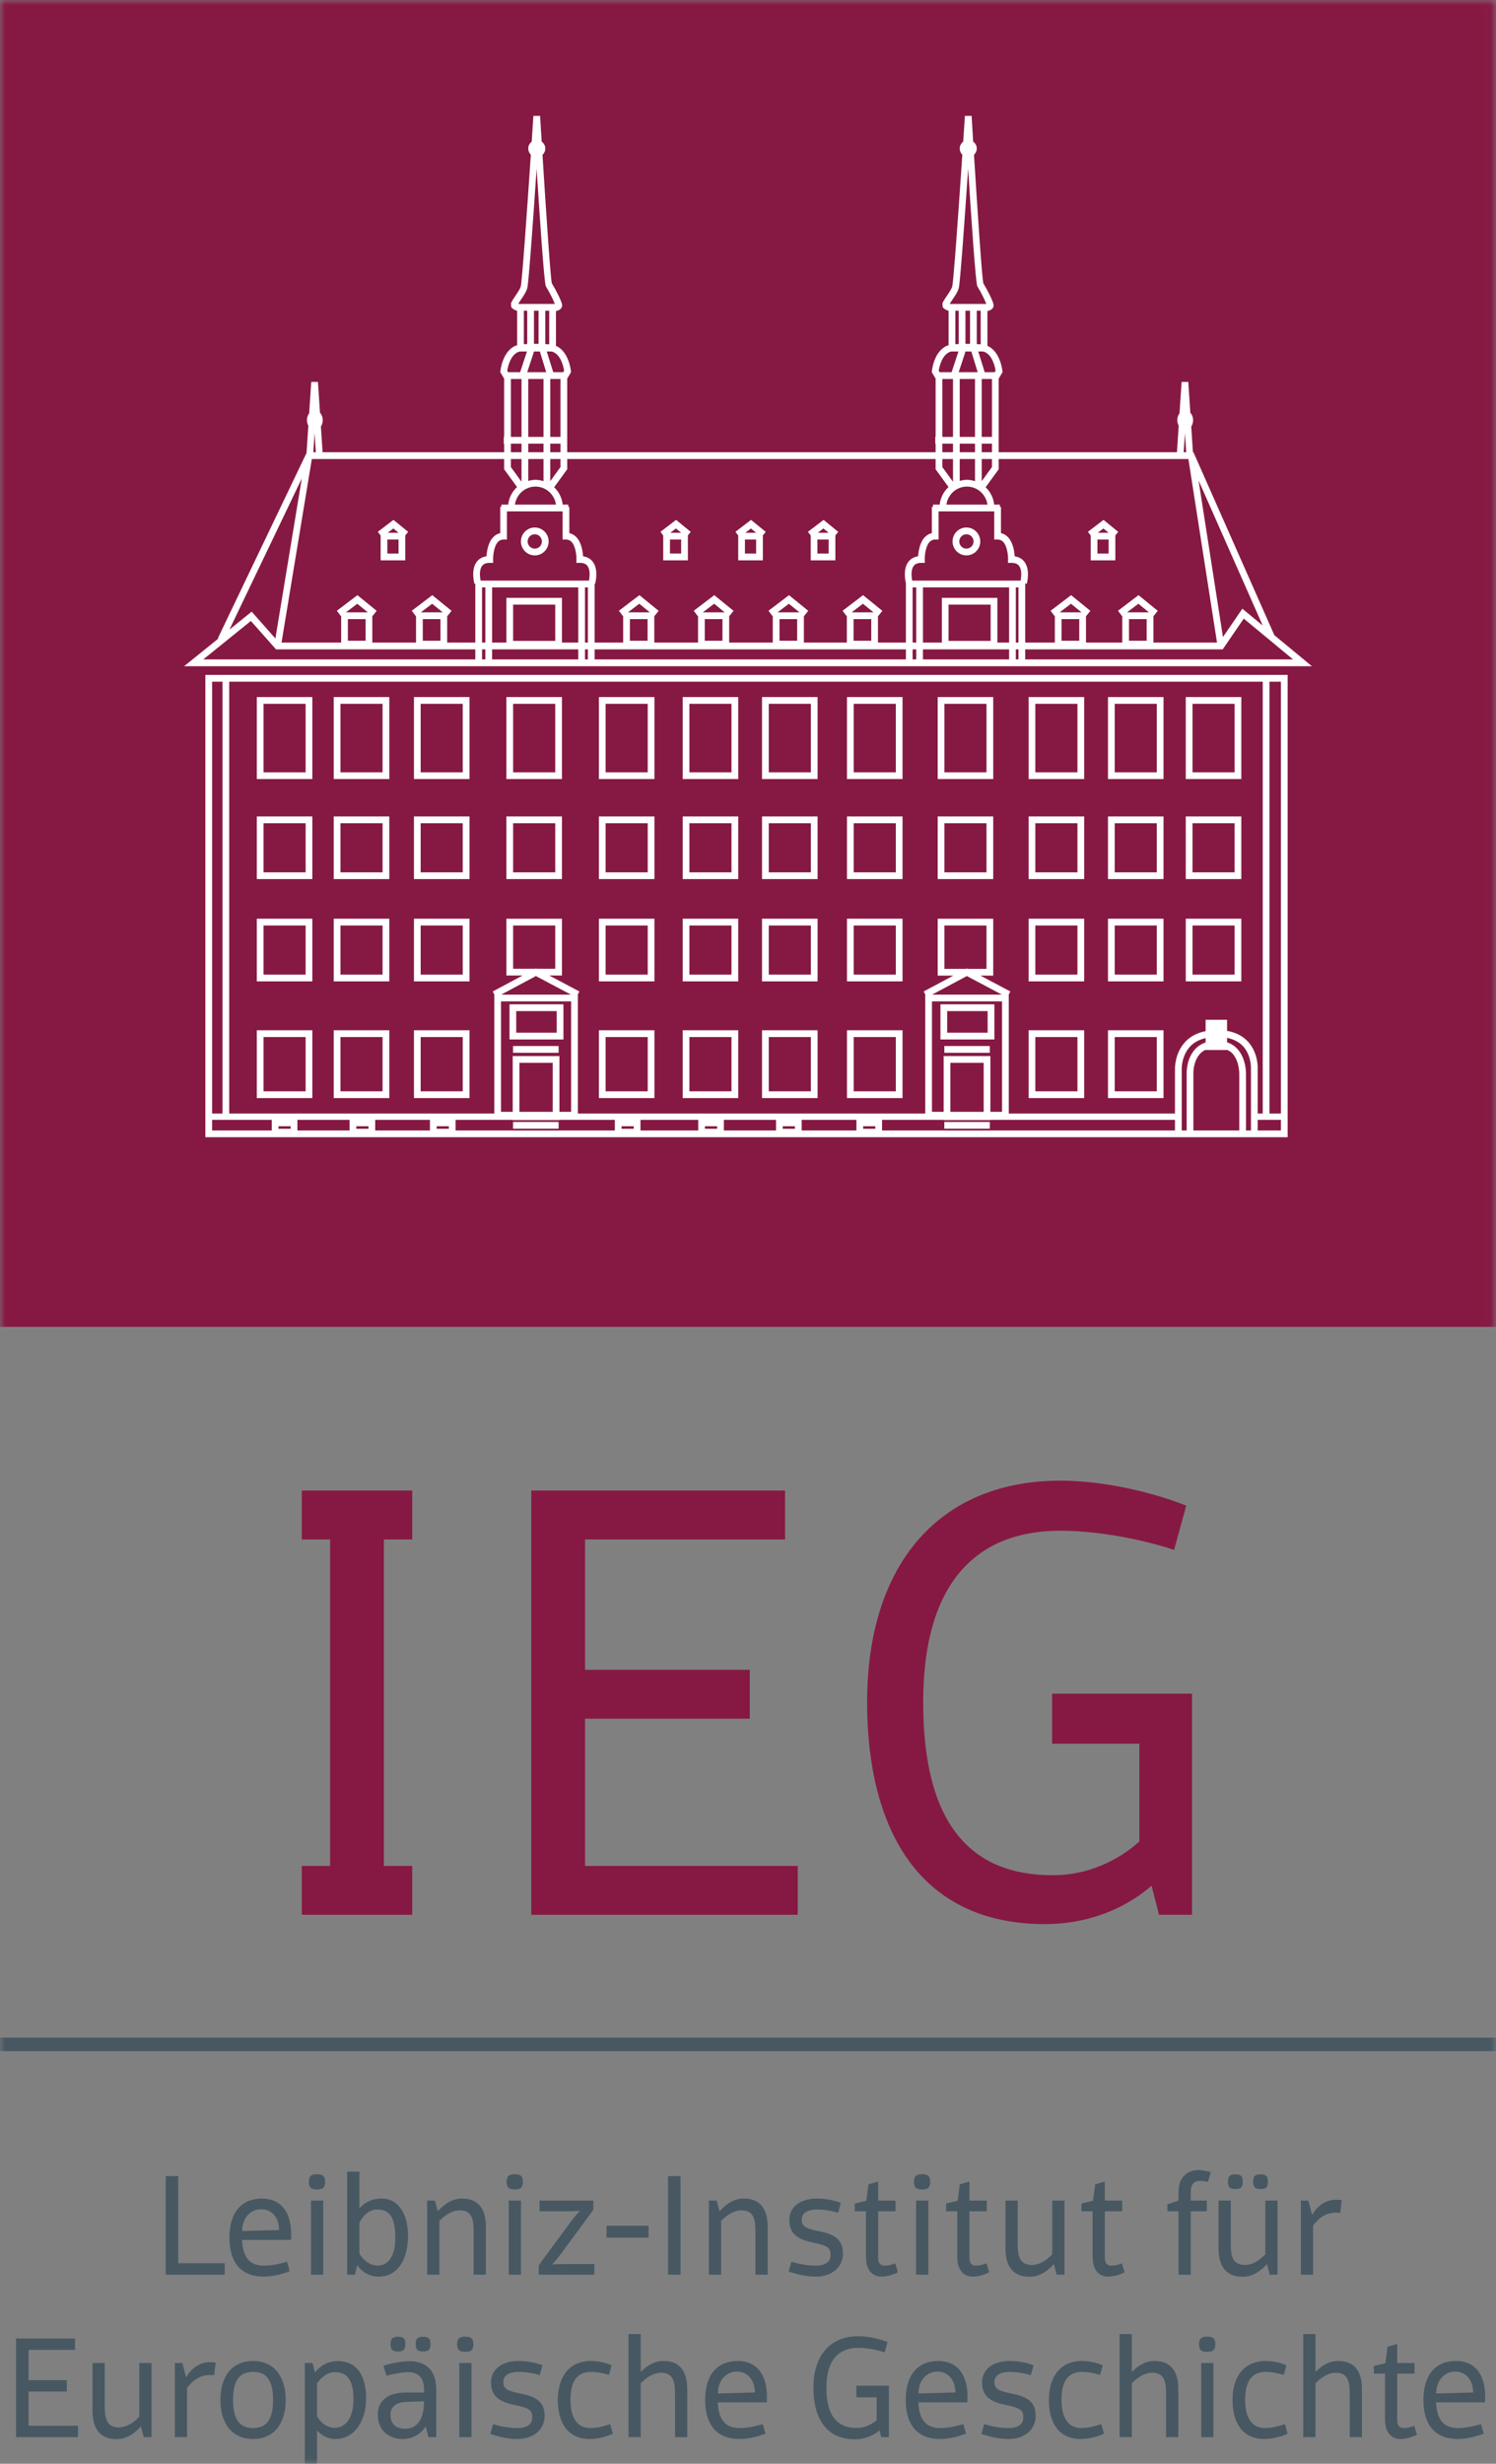 <svg xmlns="http://www.w3.org/2000/svg" width="144" height="237" viewBox="0 0 144 237" fill="none">
  <rect x="0" y="0" width="144" height="237" fill="#808080" stroke="none"/>
  <mask id="mask0_4566_886" style="mask-type:luminance" maskUnits="userSpaceOnUse" x="0" y="0" width="144" height="237">
    <path d="M0 237H143.974V0.004H0V237Z" fill="white"/>
  </mask>
  <g mask="url(#mask0_4566_886)">
    <path d="M0 127.626H143.997V0.004H0V127.626Z" fill="#9C1661"/>
    <path d="M0 127.626H143.997V0.004H0V127.626Z" fill="#861943"/>
    <path d="M21.417 65.575V107.117H20.416V65.575H21.417ZM123.297 107.117H122.195V65.575H123.297V107.117ZM121.06 108.744V107.725H123.297V108.744H121.06ZM51.581 93.156L51.52 93.189H49.391V89.027H53.445V93.189H51.643L51.581 93.156ZM93.063 93.156L92.983 93.199H90.906V89.027H94.957V93.199H93.144L93.063 93.156ZM121.06 107.117L121.059 102.879C121.064 102.816 121.15 101.298 120.115 100.187C119.614 99.649 118.941 99.31 118.113 99.162V98.096H116.048V99.189C115.266 99.346 114.614 99.671 114.12 100.186C113.057 101.291 113.096 102.806 113.098 102.859V107.117H97.101V95.676H97.093L97.251 95.374L94.372 93.848H95.604V88.376H90.259V93.848H91.765L88.912 95.375L89.071 95.676H89.061V107.117H55.621V95.676H55.611L55.769 95.374L52.872 93.839H54.092V88.376H48.745V93.839H50.3L47.43 95.375L47.589 95.676H47.579V107.117H22.063V65.575H121.548V107.117H121.06ZM119.083 100.876C118.815 100.59 118.486 100.391 118.113 100.263V99.834C118.742 99.967 119.26 100.224 119.638 100.628C120.483 101.529 120.414 102.826 120.413 102.859V108.744H119.935V103.454C119.938 103.389 120.007 101.855 119.083 100.876ZM114.871 103.224C114.871 103.213 114.844 102.061 115.542 101.337C115.687 101.187 115.86 101.075 116.048 100.984V101.005H118.113V100.99C118.294 101.08 118.473 101.174 118.612 101.321C119.344 102.095 119.29 103.408 119.288 103.438V108.744H114.871V103.224ZM114.586 100.637C114.958 100.25 115.456 99.999 116.048 99.859V100.275C115.676 100.404 115.349 100.604 115.079 100.883C114.192 101.804 114.222 103.185 114.223 103.234V108.744H113.746V102.847C113.745 102.835 113.712 101.548 114.586 100.637ZM89.727 95.676L93.065 93.891L96.433 95.676H89.727ZM91.48 102.239H94.684V106.953H91.48V102.239ZM89.708 96.328H96.453V106.953H95.332V101.589H90.832V106.953H89.708V96.328ZM84.904 107.725H90.832V107.746H95.332V107.725H113.098V108.744H84.904V107.725ZM84.256 108.337V108.582H83.084V108.337H84.256ZM77.165 107.725H82.436V108.744H77.165V107.725ZM76.518 108.337V108.582H75.345V108.337H76.518ZM69.676 107.725H74.698V108.744H69.676V107.725ZM69.029 108.337V108.582H67.856V108.337H69.029ZM61.649 107.725H67.209V108.744H61.649V107.725ZM61.002 108.337V108.582H59.829V108.337H61.002ZM48.245 95.676L51.583 93.891L54.952 95.676H48.245ZM49.998 102.239H53.203V106.953H49.998V102.239ZM48.226 96.328H54.974V106.953H53.849V101.589H49.351V106.953H48.226V96.328ZM43.853 107.725H49.351V107.746H53.849V107.725H59.182V108.744H43.853V107.725ZM43.207 108.337V108.582H42.031V108.337H43.207ZM36.115 107.725H41.385V108.744H36.115V107.725ZM35.468 108.337V108.582H34.296V108.337H35.468ZM28.627 107.725H33.649V108.744H28.627V107.725ZM26.807 108.337H27.98V108.582H26.807V108.337ZM20.416 107.725H26.16V108.744H20.416V107.725ZM19.768 109.395H123.943V64.923H19.768V109.395Z" fill="white"/>
    <path d="M25.367 67.704H29.418V74.292H25.367V67.704ZM24.72 74.942H30.065V67.053H24.72V74.942Z" fill="white"/>
    <path d="M32.772 67.704H36.826V74.292H32.772V67.704ZM32.124 74.942H37.472V67.053H32.124V74.942Z" fill="white"/>
    <path d="M40.492 67.704H44.544V74.292H40.492V67.704ZM39.845 74.942H45.191V67.053H39.845V74.942Z" fill="white"/>
    <path d="M66.359 67.704H70.411V74.292H66.359V67.704ZM65.713 74.942H71.059V67.053H65.713V74.942Z" fill="white"/>
    <path d="M73.998 67.704H78.052V74.292H73.998V67.704ZM73.35 74.942H78.698V67.053H73.35V74.942Z" fill="white"/>
    <path d="M82.174 67.704H86.228V74.292H82.174V67.704ZM81.527 74.942H86.875V67.053H81.527V74.942Z" fill="white"/>
    <path d="M49.391 67.704H53.445V74.292H49.391V67.704ZM48.744 74.942H54.092V67.053H48.744V74.942Z" fill="white"/>
    <path d="M58.295 67.704H62.347V74.292H58.295V67.704ZM57.648 74.942H62.993V67.053H57.648V74.942Z" fill="white"/>
    <path d="M99.658 67.704H103.712V74.292H99.658V67.704ZM99.01 74.942H104.359V67.053H99.01V74.942Z" fill="white"/>
    <path d="M107.298 67.704H111.349V74.292H107.298V67.704ZM106.651 74.942H111.997V67.053H106.651V74.942Z" fill="white"/>
    <path d="M114.785 67.704H118.838V74.292H114.785V67.704ZM114.138 74.942H119.485V67.053H114.138V74.942Z" fill="white"/>
    <path d="M90.906 67.704H94.957V74.292H90.906V67.704ZM90.259 74.942H95.604V67.053H90.259V74.942Z" fill="white"/>
    <path d="M25.367 79.19H29.418V83.915H25.367V79.19ZM24.72 84.565H30.065V78.538H24.72V84.565Z" fill="white"/>
    <path d="M32.772 79.19H36.826V83.915H32.772V79.19ZM32.124 84.565H37.472V78.538H32.124V84.565Z" fill="white"/>
    <path d="M40.492 79.19H44.544V83.915H40.492V79.19ZM39.845 84.565H45.191V78.538H39.845V84.565Z" fill="white"/>
    <path d="M66.359 79.19H70.411V83.915H66.359V79.19ZM65.713 84.565H71.059V78.538H65.713V84.565Z" fill="white"/>
    <path d="M73.998 79.19H78.052V83.915H73.998V79.19ZM73.35 84.565H78.698V78.538H73.35V84.565Z" fill="white"/>
    <path d="M82.174 79.19H86.228V83.915H82.174V79.19ZM81.527 84.565H86.875V78.538H81.527V84.565Z" fill="white"/>
    <path d="M49.391 79.19H53.445V83.915H49.391V79.19ZM48.744 84.565H54.092V78.538H48.744V84.565Z" fill="white"/>
    <path d="M58.295 79.19H62.347V83.915H58.295V79.19ZM57.648 84.565H62.993V78.538H57.648V84.565Z" fill="white"/>
    <path d="M99.658 79.19H103.712V83.915H99.658V79.19ZM99.01 84.565H104.359V78.538H99.01V84.565Z" fill="white"/>
    <path d="M107.298 79.19H111.349V83.915H107.298V79.19ZM106.651 84.565H111.997V78.538H106.651V84.565Z" fill="white"/>
    <path d="M114.785 79.19H118.838V83.915H114.785V79.19ZM114.138 84.565H119.485V78.538H114.138V84.565Z" fill="white"/>
    <path d="M90.906 79.19H94.957V83.915H90.906V79.19ZM90.259 84.565H95.604V78.538H90.259V84.565Z" fill="white"/>
    <path d="M25.367 89.027H29.418V93.753H25.367V89.027ZM24.72 94.404H30.065V88.376H24.72V94.404Z" fill="white"/>
    <path d="M32.772 89.027H36.826V93.753H32.772V89.027ZM32.124 94.404H37.472V88.376H32.124V94.404Z" fill="white"/>
    <path d="M40.492 89.027H44.544V93.753H40.492V89.027ZM39.845 94.404H45.191V88.376H39.845V94.404Z" fill="white"/>
    <path d="M66.359 89.027H70.411V93.753H66.359V89.027ZM65.713 94.404H71.059V88.376H65.713V94.404Z" fill="white"/>
    <path d="M73.998 89.027H78.052V93.753H73.998V89.027ZM73.35 94.404H78.698V88.376H73.35V94.404Z" fill="white"/>
    <path d="M82.174 89.027H86.228V93.753H82.174V89.027ZM81.527 94.404H86.875V88.376H81.527V94.404Z" fill="white"/>
    <path d="M58.295 89.027H62.347V93.753H58.295V89.027ZM57.648 94.404H62.993V88.376H57.648V94.404Z" fill="white"/>
    <path d="M99.658 89.027H103.712V93.753H99.658V89.027ZM99.01 94.404H104.359V88.376H99.01V94.404Z" fill="white"/>
    <path d="M107.298 89.027H111.349V93.753H107.298V89.027ZM106.651 94.404H111.997V88.376H106.651V94.404Z" fill="white"/>
    <path d="M114.785 89.027H118.838V93.753H114.785V89.027ZM114.138 94.404H119.485V88.376H114.138V94.404Z" fill="white"/>
    <path d="M25.367 99.758H29.418V104.979H25.367V99.758ZM24.72 105.629H30.065V99.106H24.72V105.629Z" fill="white"/>
    <path d="M32.772 99.758H36.826V104.979H32.772V99.758ZM32.124 105.629H37.472V99.106H32.124V105.629Z" fill="white"/>
    <path d="M40.492 99.758H44.544V104.979H40.492V99.758ZM39.845 105.629H45.191V99.106H39.845V105.629Z" fill="white"/>
    <path d="M66.359 99.758H70.411V104.979H66.359V99.758ZM65.713 105.629H71.059V99.106H65.713V105.629Z" fill="white"/>
    <path d="M73.998 99.758H78.052V104.979H73.998V99.758ZM73.35 105.629H78.698V99.106H73.35V105.629Z" fill="white"/>
    <path d="M82.174 99.758H86.228V104.979H82.174V99.758ZM81.527 105.629H86.875V99.106H81.527V105.629Z" fill="white"/>
    <path d="M58.295 99.758H62.347V104.979H58.295V99.758ZM57.648 105.629H62.993V99.106H57.648V105.629Z" fill="white"/>
    <path d="M99.658 99.758H103.712V104.979H99.658V99.758ZM99.01 105.629H104.359V99.106H99.01V105.629Z" fill="white"/>
    <path d="M107.298 99.758H111.349V104.979H107.298V99.758ZM106.651 105.629H111.997V99.106H106.651V105.629Z" fill="white"/>
    <path d="M29.051 46.021L26.508 61.416L24.224 58.839L22.087 60.563L29.051 46.021ZM30.159 43.504L30.281 41.662L30.403 43.504H30.159ZM49.769 46.851C49.299 47.281 48.989 47.873 48.918 48.542H48.259V48.756H48.15V51.284C47.895 51.341 47.67 51.469 47.478 51.666C46.981 52.18 46.857 53.049 46.827 53.515C46.426 53.573 46.111 53.749 45.889 54.043C45.303 54.816 45.652 56.111 45.667 56.165L45.752 56.142V61.813H43.045V59.255L43.059 59.267L43.466 58.76L41.61 57.251L39.637 58.753L40.029 59.272L40.047 59.258V61.813H35.837V59.257L35.849 59.267L36.256 58.76L34.404 57.251L32.427 58.753L32.818 59.272L32.837 59.258V61.813H27.098L30.016 44.156H48.527V45.142L49.769 46.851ZM49.174 42.679H50.2V43.504H49.174V42.679ZM49.174 36.456H50.2V42.029H49.174V36.456ZM49.884 33.854C49.92 33.838 49.995 33.824 50.07 33.811H50.723L50.066 35.806H48.913L48.825 35.657C48.88 35.31 49.112 34.181 49.884 33.854ZM50.424 29.889H50.75V33.092C50.644 33.096 50.535 33.104 50.424 33.113V29.889ZM50.153 28.815C50.408 28.438 50.672 28.051 50.757 27.706C50.896 27.138 51.337 20.903 51.654 16.226C51.954 20.937 52.37 27.047 52.531 27.519C52.951 28.214 53.278 28.897 53.407 29.238H49.876C49.95 29.115 50.052 28.962 50.153 28.815ZM54.296 35.658L54.208 35.806H53.253L52.63 33.811H53.054C53.129 33.824 53.204 33.838 53.24 33.854C54.014 34.181 54.243 35.313 54.296 35.658ZM52.965 43.504V42.679H53.95V43.504H52.965ZM90.059 44.156V45.142L91.302 46.854C90.832 47.281 90.524 47.873 90.453 48.542H89.807V48.756H89.698V51.284C89.442 51.341 89.217 51.469 89.025 51.666C88.528 52.18 88.405 53.049 88.374 53.515C87.974 53.573 87.659 53.749 87.437 54.043C86.903 54.744 87.139 55.867 87.199 56.109V61.813H84.511V59.255L84.526 59.267L84.932 58.76L83.077 57.251L81.104 58.753L81.495 59.272L81.514 59.258V61.813H77.379V59.255L77.393 59.267L77.8 58.76L75.947 57.251L73.972 58.753L74.362 59.272L74.384 59.255V61.813H70.189V59.257L70.201 59.267L70.608 58.76L68.755 57.251L66.779 58.753L67.169 59.272L67.192 59.255V61.813H62.98V59.257L62.992 59.267L63.399 58.76L61.546 57.251L59.573 58.753L59.965 59.272L59.983 59.258V61.813H57.236V56.151L57.285 56.165C57.3 56.111 57.648 54.815 57.062 54.041C56.839 53.749 56.526 53.573 56.125 53.515C56.095 53.049 55.971 52.18 55.474 51.666C55.283 51.469 55.057 51.341 54.802 51.284V48.756H54.701V48.542H54.162C54.095 47.885 53.795 47.301 53.339 46.873L54.597 45.142V44.156H90.059ZM90.706 42.679H91.732V43.504H90.706V42.679ZM90.706 36.456H91.732V42.029H90.706V36.456ZM91.416 33.854C91.453 33.838 91.528 33.824 91.602 33.811H92.255L91.598 35.806H90.448L90.359 35.658C90.413 35.313 90.643 34.181 91.416 33.854ZM91.957 29.889H92.283V33.092C92.176 33.096 92.067 33.104 91.957 33.113V29.889ZM91.685 28.815C91.941 28.438 92.205 28.051 92.29 27.706C92.429 27.138 92.871 20.902 93.189 16.224C93.487 20.937 93.902 27.047 94.066 27.519C94.484 28.215 94.81 28.897 94.939 29.238H91.409C91.482 29.115 91.584 28.962 91.685 28.815ZM95.832 35.657L95.743 35.806H94.785L94.162 33.811H94.587C94.661 33.824 94.736 33.838 94.772 33.854C95.544 34.181 95.777 35.31 95.832 35.657ZM94.497 43.504V42.679H95.483V43.504H94.497ZM114.391 44.156L117.146 61.813H111.024V59.257L111.035 59.267L111.442 58.76L109.589 57.251L107.615 58.753L108.004 59.272L108.026 59.255V61.813H104.533V59.255L104.547 59.267L104.954 58.76L103.102 57.251L101.126 58.753L101.516 59.272L101.536 59.258V61.813H98.682V56.124L98.833 56.165C98.848 56.111 99.196 54.816 98.608 54.043C98.386 53.749 98.071 53.573 97.67 53.515C97.64 53.049 97.516 52.178 97.019 51.666C96.828 51.468 96.605 51.341 96.35 51.284V48.756H96.246V48.542H95.695C95.627 47.885 95.327 47.301 94.871 46.873L96.13 45.142V44.156H114.391ZM114.058 41.662L114.181 43.504H113.935L114.058 41.662ZM119.585 58.555L117.717 61.281L115.367 46.208L121.546 60.176L119.585 58.555ZM108.488 58.906L109.576 58.078L110.592 58.906H108.488ZM108.673 59.556H110.376V61.635H108.673V59.556ZM102 58.906L103.089 58.078L104.105 58.906H102ZM102.183 59.556H103.886V61.635H102.183V59.556ZM98.682 63.434V62.465H117.694L119.719 59.507L124.468 63.434H98.682ZM97.78 63.434V62.465H98.035V63.434H97.78ZM87.845 56.503H88.194V61.813H87.845V56.503ZM97.78 56.503H98.035V61.813H97.78V56.503ZM96.003 61.813V57.51H90.658V61.813H88.841V56.503H97.133V61.813H96.003ZM97.133 62.465V63.434H88.841V62.465H97.133ZM91.305 61.65V58.16H95.357V61.65H91.305ZM93.074 46.806C94.083 46.806 94.912 47.564 95.048 48.542H91.1C91.237 47.564 92.065 46.806 93.074 46.806ZM94.497 44.156H95.483V44.929L94.497 46.285V44.156ZM93.85 44.156V46.285C93.604 46.207 93.345 46.154 93.074 46.154C92.832 46.154 92.601 46.198 92.379 46.259V44.156H93.85ZM93.85 42.679V43.504H92.379V42.679H93.85ZM93.85 36.456V42.029H92.379V36.456H93.85ZM95.483 42.029H94.497V36.456H95.483V42.029ZM93.497 33.811L94.109 35.806H92.279L92.936 33.811H93.497ZM94.398 33.129C94.273 33.116 94.147 33.104 94.02 33.096V29.889H94.398V33.129ZM93.372 29.889V33.074C93.289 33.073 93.217 33.072 93.178 33.072H93.013C92.994 33.072 92.96 33.073 92.93 33.073V29.889H93.372ZM90.706 44.156H91.732V46.341L90.706 44.929V44.156ZM87.951 54.437C88.1 54.241 88.339 54.144 88.683 54.144C88.684 54.144 88.686 54.144 88.688 54.144H89.02L89.012 53.811C89.005 53.485 89.077 52.545 89.489 52.12C89.633 51.972 89.808 51.901 90.021 51.901H90.344V49.194H95.703V51.901H96.026C96.239 51.901 96.412 51.972 96.556 52.12C96.967 52.545 97.04 53.485 97.032 53.811L97.025 54.146L97.357 54.144C97.358 54.144 97.361 54.144 97.362 54.144C97.704 54.144 97.943 54.24 98.094 54.437C98.381 54.816 98.311 55.496 98.237 55.852H87.808C87.733 55.499 87.661 54.819 87.951 54.437ZM87.845 62.465H88.194V63.434H87.845V62.465ZM81.978 58.906L83.064 58.078L84.082 58.906H81.978ZM82.161 59.556H83.864V61.635H82.161V59.556ZM74.846 58.906L75.934 58.078L76.951 58.906H74.846ZM75.031 59.556H76.732V61.635H75.031V59.556ZM67.652 58.906L68.742 58.078L69.758 58.906H67.652ZM67.838 59.556H69.542V61.635H67.838V59.556ZM60.447 58.906L61.534 58.078L62.55 58.906H60.447ZM60.631 59.556H62.334V61.635H60.631V59.556ZM57.236 63.434V62.465H87.199V63.434H57.236ZM56.309 63.434V62.465H56.589V63.434H56.309ZM46.399 56.503H46.72V61.813H46.399V56.503ZM56.309 56.503H56.589V61.813H56.309V56.503ZM54.092 61.813V57.51H48.744V61.813H47.367V56.503H55.661V61.813H54.092ZM49.391 61.65V58.16H53.445V61.65H49.391ZM47.367 62.465H55.661V63.434H47.367V62.465ZM51.542 46.806C52.55 46.806 53.379 47.564 53.516 48.542H49.565C49.702 47.564 50.531 46.806 51.542 46.806ZM52.965 44.156H53.95V44.929L52.965 46.285V44.156ZM52.318 44.156V46.285C52.071 46.207 51.813 46.154 51.542 46.154C51.299 46.154 51.069 46.198 50.847 46.259V44.156H52.318ZM52.318 42.679V43.504H50.847V42.679H52.318ZM52.318 36.456V42.029H50.847V36.456H52.318ZM53.95 42.029H52.965V36.456H53.95V42.029ZM51.965 33.811L52.577 35.806H50.747L51.404 33.811H51.965ZM52.866 33.129C52.742 33.116 52.615 33.105 52.487 33.096V29.889H52.866V33.129ZM51.84 29.889V33.074C51.755 33.073 51.682 33.072 51.643 33.072H51.481C51.462 33.072 51.428 33.073 51.398 33.073V29.889H51.84ZM49.174 44.156H50.2V46.341L49.174 44.929V44.156ZM46.404 54.437C46.553 54.241 46.793 54.144 47.136 54.144C47.137 54.144 47.14 54.144 47.141 54.144H47.473L47.465 53.811C47.458 53.485 47.53 52.545 47.941 52.12C48.085 51.972 48.26 51.901 48.474 51.901H48.797V49.194H54.155V51.901H54.479C54.692 51.901 54.867 51.972 55.011 52.12C55.423 52.545 55.494 53.485 55.487 53.811L55.479 54.146L55.812 54.144C55.813 54.144 55.816 54.144 55.817 54.144C56.158 54.144 56.397 54.24 56.546 54.437C56.834 54.813 56.763 55.496 56.689 55.852H46.264C46.188 55.499 46.115 54.819 46.404 54.437ZM46.399 62.465H46.72V63.434H46.399V62.465ZM40.511 58.906L41.598 58.078L42.615 58.906H40.511ZM40.694 59.556H42.398V61.635H40.694V59.556ZM33.3 58.906L34.39 58.078L35.406 58.906H33.3ZM33.485 59.556H35.191V61.635H33.485V59.556ZM19.564 63.434L24.149 59.734L26.571 62.465H45.752V63.434H19.564ZM45.752 64.084H126.275L122.664 61.099L114.878 43.504H114.827L114.664 41.034C114.77 40.867 114.842 40.662 114.842 40.426C114.842 40.128 114.736 39.875 114.576 39.699L114.381 36.739H113.737L113.537 39.749C113.405 39.923 113.323 40.159 113.323 40.426C113.323 40.624 113.379 40.798 113.457 40.95L113.289 43.504H96.13V36.42L96.5 35.804L96.49 35.697C96.482 35.619 96.293 33.816 95.046 33.266V29.927C95.238 29.88 95.441 29.799 95.552 29.648C95.629 29.545 95.657 29.418 95.635 29.298C95.562 28.914 95.061 27.92 94.651 27.252C94.528 26.795 94.106 20.533 93.752 14.893C93.914 14.741 94.02 14.527 94.02 14.284C94.02 14.008 93.878 13.773 93.674 13.62C93.621 12.761 93.571 11.93 93.524 11.149L92.878 11.147C92.828 11.931 92.772 12.765 92.715 13.626C92.517 13.78 92.379 14.012 92.379 14.284C92.379 14.52 92.476 14.733 92.631 14.884C92.244 20.63 91.784 27.051 91.66 27.55C91.604 27.781 91.353 28.15 91.15 28.447C90.959 28.731 90.792 28.976 90.716 29.184L90.741 29.527C90.837 29.705 91.073 29.824 91.31 29.902V33.208C91.257 33.223 91.204 33.236 91.163 33.253C89.896 33.792 89.709 35.619 89.701 35.697L89.691 35.804L90.059 36.418V42.029H90.024V42.679H90.059V43.504H54.597V36.418L54.965 35.804L54.955 35.697C54.948 35.619 54.76 33.816 53.513 33.266V29.927C53.706 29.88 53.909 29.799 54.02 29.648C54.097 29.545 54.125 29.418 54.102 29.298C54.031 28.915 53.518 27.901 53.117 27.252C52.994 26.798 52.572 20.536 52.219 14.896C52.382 14.742 52.487 14.527 52.487 14.284C52.487 14.006 52.344 13.772 52.139 13.619C52.086 12.761 52.036 11.93 51.989 11.149L51.343 11.147C51.293 11.931 51.239 12.767 51.18 13.628C50.983 13.781 50.847 14.013 50.847 14.284C50.847 14.519 50.944 14.73 51.097 14.884C50.711 20.628 50.251 27.051 50.128 27.55C50.072 27.781 49.821 28.15 49.619 28.447C49.426 28.731 49.26 28.976 49.184 29.184L49.209 29.527C49.305 29.705 49.54 29.824 49.778 29.902V33.208C49.725 33.223 49.672 33.236 49.631 33.253C48.364 33.792 48.174 35.619 48.166 35.697L48.156 35.804L48.527 36.42V42.029H48.489V42.679H48.527V43.504H31.051L30.888 41.032C30.995 40.865 31.066 40.661 31.066 40.426C31.066 40.129 30.96 39.875 30.8 39.699L30.605 36.739H29.959L29.76 39.751C29.628 39.923 29.547 40.159 29.547 40.426C29.547 40.624 29.603 40.796 29.68 40.949L29.506 43.571L21.009 61.316L20.977 61.46L17.724 64.084H45.752Z" fill="white"/>
    <path d="M51.477 52.777C51.097 52.777 50.788 52.467 50.788 52.084C50.788 51.703 51.097 51.394 51.477 51.394C51.855 51.394 52.163 51.703 52.163 52.084C52.163 52.467 51.855 52.777 51.477 52.777ZM51.477 50.742C50.74 50.742 50.142 51.344 50.142 52.084C50.142 52.825 50.74 53.427 51.477 53.427C52.211 53.427 52.811 52.825 52.811 52.084C52.811 51.344 52.211 50.742 51.477 50.742Z" fill="white"/>
    <path d="M93.024 52.777C92.644 52.777 92.336 52.467 92.336 52.084C92.336 51.703 92.644 51.394 93.024 51.394C93.403 51.394 93.712 51.703 93.712 52.084C93.712 52.467 93.403 52.777 93.024 52.777ZM93.024 50.742C92.288 50.742 91.689 51.344 91.689 52.084C91.689 52.825 92.288 53.427 93.024 53.427C93.759 53.427 94.358 52.825 94.358 52.084C94.358 51.344 93.759 50.742 93.024 50.742Z" fill="white"/>
    <path d="M38.363 53.251H37.285V51.901H38.363V53.251ZM38.365 51.249H37.319L37.86 50.838L38.365 51.249ZM37.874 50.011L36.37 51.156L36.639 51.512V53.902H39.009V51.507L39.287 51.163L37.874 50.011Z" fill="white"/>
    <path d="M65.567 51.249H64.522L65.063 50.838L65.567 51.249ZM65.566 53.251H64.488V51.901H65.566V53.251ZM63.84 53.902H66.213V51.503L66.488 51.163L65.078 50.011L63.575 51.156L63.84 51.51V53.902Z" fill="white"/>
    <path d="M72.785 51.249H71.74L72.281 50.838L72.785 51.249ZM72.782 53.251H71.705V51.901H72.782V53.251ZM71.059 53.902H73.429V51.506L73.706 51.163L72.293 50.011L70.79 51.156L71.059 51.513V53.902Z" fill="white"/>
    <path d="M79.764 51.249H78.719L79.26 50.838L79.764 51.249ZM79.763 53.251H78.683V51.901H79.763V53.251ZM78.037 53.902H80.409V51.503L80.684 51.163L79.275 50.011L77.771 51.156L78.037 51.51V53.902Z" fill="white"/>
    <path d="M106.714 51.249H105.669L106.21 50.838L106.714 51.249ZM106.712 53.251H105.635V51.901H106.712V53.251ZM104.988 53.902H107.359V51.506L107.636 51.163L106.223 50.011L104.72 51.156L104.988 51.513V53.902Z" fill="white"/>
    <path d="M53.588 99.34H49.69V97.263H53.588V99.34ZM54.235 96.612H49.044V99.99H54.235V96.612Z" fill="white"/>
    <path d="M95.067 99.34H91.172V97.263H95.067V99.34ZM95.714 96.612H90.525V99.99H95.714V96.612Z" fill="white"/>
    <path d="M49.386 108.576H53.768V107.925H49.386V108.576Z" fill="white"/>
    <path d="M49.386 101.273H53.768V100.622H49.386V101.273Z" fill="white"/>
    <path d="M90.898 108.576H95.278V107.925H90.898V108.576Z" fill="white"/>
    <path d="M90.898 101.273H95.278V100.622H90.898V101.273Z" fill="white"/>
    <path d="M0 197.308H143.998V196.013H0V197.308Z" fill="#475862"/>
    <path d="M15.948 218.815V209.33H17.151V217.709H21.626V218.815H15.948Z" fill="#475862"/>
    <path d="M26.867 214.522C26.867 213.468 26.285 212.518 25.134 212.518C24.113 212.518 23.311 213.351 23.311 214.613L26.867 214.522ZM27.888 218.477C27.552 218.619 26.466 218.998 25.392 218.998C23.078 218.998 22.082 217.488 22.082 215.25C22.082 212.805 23.259 211.49 25.224 211.49C26.893 211.49 28.031 212.609 28.031 214.964C28.031 215.185 28.018 215.394 28.018 215.472H23.298C23.376 217.279 24.139 217.944 25.419 217.944C26.324 217.944 27.216 217.683 27.63 217.566L27.888 218.477Z" fill="#475862"/>
    <path d="M29.936 218.815V211.684H31.113V218.815H29.936ZM30.518 210.618C29.949 210.618 29.729 210.424 29.729 209.889C29.729 209.343 29.949 209.149 30.518 209.149C31.074 209.149 31.294 209.343 31.294 209.889C31.294 210.424 31.074 210.618 30.518 210.618Z" fill="#475862"/>
    <path d="M34.594 216.785C34.776 217.15 35.447 217.944 36.366 217.944C37.232 217.944 38.047 217.189 38.047 215.342C38.047 213.78 37.789 212.544 36.34 212.544C35.331 212.544 34.762 213.429 34.594 213.858V216.785ZM33.417 218.815V208.901H34.594V212.466C34.814 212.141 35.538 211.49 36.715 211.49C38.434 211.49 39.275 213.077 39.275 215.094C39.275 217.02 38.5 218.998 36.43 218.998C35.28 218.998 34.607 218.242 34.387 217.892L34.167 218.815H33.417Z" fill="#475862"/>
    <path d="M45.591 218.815V214.769C45.591 213.806 45.579 212.622 44.272 212.622C43.522 212.622 42.901 213.038 42.293 213.636V218.815H41.117V211.684H41.867L42.139 212.713C42.785 211.984 43.561 211.49 44.479 211.49C46.057 211.49 46.768 212.492 46.768 214.209V218.815H45.591Z" fill="#475862"/>
    <path d="M48.972 218.815V211.684H50.148V218.815H48.972ZM49.554 210.618C48.985 210.618 48.765 210.424 48.765 209.889C48.765 209.343 48.985 209.149 49.554 209.149C50.11 209.149 50.33 209.343 50.33 209.889C50.33 210.424 50.11 210.618 49.554 210.618Z" fill="#475862"/>
    <path d="M51.859 218.815V217.904L55.027 213.611C55.415 213.077 55.738 212.766 55.841 212.674C55.648 212.687 55.104 212.713 54.574 212.713H51.936V211.684H57.109V212.583L53.94 216.876C53.578 217.37 53.255 217.723 53.139 217.827C53.319 217.814 53.811 217.788 54.393 217.788H57.212V218.815H51.859Z" fill="#475862"/>
    <path d="M58.38 215.25H62.428V214.106H58.38V215.25Z" fill="#475862"/>
    <path d="M64.306 218.815H65.508V209.33H64.306V218.815Z" fill="#475862"/>
    <path d="M72.714 218.815V214.769C72.714 213.806 72.701 212.622 71.395 212.622C70.645 212.622 70.024 213.038 69.416 213.636V218.815H68.24V211.684H68.989L69.261 212.713C69.907 211.984 70.683 211.49 71.601 211.49C73.18 211.49 73.891 212.492 73.891 214.209V218.815H72.714Z" fill="#475862"/>
    <path d="M76.172 217.566C76.534 217.67 77.491 217.944 78.475 217.944C79.392 217.944 79.948 217.631 79.948 216.915C79.948 216.186 79.612 216.005 78.242 215.718C76.573 215.38 75.979 214.756 75.979 213.52C75.979 212.4 76.909 211.49 78.642 211.49C79.47 211.49 80.311 211.658 80.931 211.906L80.673 212.857C80.388 212.752 79.483 212.544 78.668 212.544C77.724 212.544 77.168 212.87 77.168 213.52C77.168 214.235 77.673 214.391 78.862 214.639C80.349 214.938 81.138 215.432 81.138 216.772C81.138 218.047 80.13 218.998 78.513 218.998C77.22 218.998 76.159 218.568 75.914 218.516L76.172 217.566Z" fill="#475862"/>
    <path d="M86.432 218.58C86.172 218.724 85.526 218.998 84.828 218.998C84.246 218.998 83.354 218.659 83.354 217.098V212.713H82.28V211.972L83.392 211.699L83.599 210.124L84.531 209.852V211.684H86.199V212.713H84.531V217.189C84.531 217.84 84.893 217.944 85.164 217.944C85.539 217.944 85.863 217.84 86.172 217.723L86.432 218.58Z" fill="#475862"/>
    <path d="M88.181 218.815V211.684H89.358V218.815H88.181ZM88.762 210.618C88.194 210.618 87.974 210.424 87.974 209.889C87.974 209.343 88.194 209.149 88.762 209.149C89.319 209.149 89.538 209.343 89.538 209.889C89.538 210.424 89.319 210.618 88.762 210.618Z" fill="#475862"/>
    <path d="M95.219 218.58C94.96 218.724 94.313 218.998 93.615 218.998C93.033 218.998 92.141 218.659 92.141 217.098V212.713H91.067V211.972L92.179 211.699L92.386 210.124L93.317 209.852V211.684H94.986V212.713H93.317V217.189C93.317 217.84 93.68 217.944 93.951 217.944C94.327 217.944 94.65 217.84 94.96 217.723L95.219 218.58Z" fill="#475862"/>
    <path d="M101.713 218.815L101.441 217.788C100.794 218.516 100.018 219.011 99.1 219.011C97.51 219.011 96.785 218.008 96.785 216.291V211.684H97.962V215.732C97.962 216.695 97.975 217.877 99.307 217.877C100.057 217.877 100.678 217.462 101.285 216.863V211.684H102.462V218.815H101.713Z" fill="#475862"/>
    <path d="M108.249 218.58C107.99 218.724 107.344 218.998 106.646 218.998C106.064 218.998 105.171 218.659 105.171 217.098V212.713H104.097V211.972L105.21 211.699L105.417 210.124L106.348 209.852V211.684H108.016V212.713H106.348V217.189C106.348 217.84 106.71 217.944 106.982 217.944C107.357 217.944 107.68 217.84 107.99 217.723L108.249 218.58Z" fill="#475862"/>
    <path d="M113.44 218.815V212.713H112.366V212.05L113.44 211.684V210.866C113.44 208.966 114.862 208.745 115.34 208.745C115.768 208.745 116.323 208.888 116.543 208.953L116.284 209.876C116.142 209.851 115.768 209.785 115.509 209.785C115.121 209.785 114.617 209.942 114.617 210.866V211.684H116.168V212.713H114.617V218.815H113.44Z" fill="#475862"/>
    <path d="M121.331 210.579C120.813 210.579 120.62 210.398 120.62 209.863C120.62 209.343 120.813 209.16 121.331 209.16C121.861 209.16 122.042 209.343 122.042 209.863C122.042 210.398 121.861 210.579 121.331 210.579ZM118.912 210.579C118.395 210.579 118.201 210.398 118.201 209.863C118.201 209.343 118.395 209.16 118.912 209.16C119.443 209.16 119.624 209.343 119.624 209.863C119.624 210.398 119.443 210.579 118.912 210.579ZM122.223 218.815L121.952 217.788C121.305 218.516 120.529 219.011 119.61 219.011C118.02 219.011 117.296 218.008 117.296 216.291V211.684H118.473V215.732C118.473 216.695 118.485 217.877 119.817 217.877C120.568 217.877 121.189 217.462 121.796 216.863V211.684H122.973V218.815H122.223Z" fill="#475862"/>
    <path d="M125.214 218.815V211.684H125.939L126.301 213.064C127.077 211.725 128.176 211.607 128.499 211.607C128.861 211.607 129.081 211.632 129.146 211.647L129.004 212.87C128.926 212.857 128.732 212.844 128.59 212.844C128.033 212.844 127.18 213.012 126.391 214.093V218.815H125.214Z" fill="#475862"/>
    <path d="M1.546 234.438V224.953H7.224V226.046H2.749V228.959H6.434V230.053H2.749V233.344H7.508V234.438H1.546Z" fill="#475862"/>
    <path d="M13.837 234.438L13.565 233.41C12.918 234.138 12.143 234.632 11.224 234.632C9.634 234.632 8.909 233.631 8.909 231.913V227.308H10.086V231.354C10.086 232.317 10.099 233.501 11.431 233.501C12.181 233.501 12.802 233.084 13.409 232.485V227.308H14.586V234.438H13.837Z" fill="#475862"/>
    <path d="M16.828 234.438V227.308H17.553L17.915 228.687C18.691 227.347 19.79 227.229 20.113 227.229C20.475 227.229 20.695 227.256 20.76 227.269L20.617 228.491C20.54 228.479 20.346 228.465 20.203 228.465C19.647 228.465 18.794 228.635 18.005 229.715V234.438H16.828Z" fill="#475862"/>
    <path d="M26.285 230.872C26.285 228.816 25.548 228.165 24.358 228.165C23.168 228.165 22.431 228.816 22.431 230.872C22.431 232.876 23.168 233.566 24.358 233.566C25.548 233.566 26.285 232.876 26.285 230.872ZM21.215 230.872C21.215 228.583 22.354 227.112 24.358 227.112C26.363 227.112 27.5 228.583 27.5 230.872C27.5 233.15 26.363 234.619 24.358 234.619C22.354 234.619 21.215 233.15 21.215 230.872Z" fill="#475862"/>
    <path d="M30.518 232.408C30.699 232.785 31.281 233.54 32.199 233.54C33.118 233.54 34.022 232.824 34.022 230.795C34.022 228.738 33.273 228.192 32.199 228.192C31.41 228.192 30.815 228.855 30.518 229.259V232.408ZM29.341 237V227.308H30.078L30.324 228.219C30.88 227.489 31.695 227.125 32.483 227.125C34.528 227.125 35.239 228.752 35.239 230.717C35.239 232.916 34.113 234.619 32.276 234.619C31.423 234.619 30.815 234.125 30.518 233.801V237H29.341Z" fill="#475862"/>
    <path d="M40.727 226.202C40.209 226.202 40.015 226.02 40.015 225.487C40.015 224.966 40.209 224.784 40.727 224.784C41.257 224.784 41.438 224.966 41.438 225.487C41.438 226.02 41.257 226.202 40.727 226.202ZM38.308 226.202C37.791 226.202 37.597 226.02 37.597 225.487C37.597 224.966 37.791 224.784 38.308 224.784C38.838 224.784 39.019 224.966 39.019 225.487C39.019 226.02 38.838 226.202 38.308 226.202ZM39.084 231.055C37.972 231.094 37.584 231.666 37.584 232.291C37.584 232.941 37.907 233.631 38.968 233.631C39.963 233.631 40.803 233.007 40.817 230.989L39.084 231.055ZM41.243 234.438L40.972 233.41C40.7 233.852 40.028 234.619 38.722 234.619C37.726 234.619 36.368 234.047 36.368 232.239C36.368 230.703 37.687 230.145 39.045 230.145H40.817V229.832C40.803 228.465 40.002 228.192 39.252 228.192C38.528 228.192 37.429 228.465 37.196 228.531L36.912 227.567C37.312 227.451 38.399 227.138 39.407 227.138C40.442 227.138 41.994 227.503 41.994 229.897V234.438H41.243Z" fill="#475862"/>
    <path d="M44.209 234.438V227.308H45.386V234.438H44.209ZM44.791 226.24C44.222 226.24 44.002 226.046 44.002 225.513C44.002 224.966 44.222 224.77 44.791 224.77C45.347 224.77 45.566 224.966 45.566 225.513C45.566 226.046 45.347 226.24 44.791 226.24Z" fill="#475862"/>
    <path d="M47.457 233.189C47.819 233.293 48.776 233.566 49.759 233.566C50.677 233.566 51.233 233.253 51.233 232.537C51.233 231.81 50.897 231.627 49.527 231.342C47.858 231.003 47.263 230.378 47.263 229.142C47.263 228.023 48.194 227.112 49.927 227.112C50.755 227.112 51.596 227.282 52.216 227.529L51.957 228.479C51.672 228.374 50.768 228.165 49.953 228.165C49.009 228.165 48.452 228.491 48.452 229.142C48.452 229.858 48.956 230.013 50.147 230.261C51.634 230.561 52.423 231.055 52.423 232.395C52.423 233.67 51.414 234.619 49.798 234.619C48.505 234.619 47.444 234.19 47.199 234.138L47.457 233.189Z" fill="#475862"/>
    <path d="M58.997 234.112C58.635 234.281 57.73 234.619 56.76 234.619C54.691 234.619 53.695 233.11 53.695 230.872C53.695 228.609 54.807 227.112 56.889 227.112C57.756 227.112 58.557 227.386 58.88 227.529L58.622 228.453C58.092 228.309 57.548 228.165 56.915 228.165C55.79 228.165 54.911 228.738 54.911 230.872C54.911 232.837 55.764 233.566 56.785 233.566C57.51 233.566 58.131 233.384 58.738 233.189L58.997 234.112Z" fill="#475862"/>
    <path d="M64.975 234.438V230.391C64.975 229.429 64.962 228.245 63.656 228.245C62.906 228.245 62.285 228.661 61.677 229.259V234.438H60.501V224.524H61.677V228.18C62.285 227.529 63.022 227.112 63.863 227.112C65.441 227.112 66.152 228.113 66.152 229.832V234.438H64.975Z" fill="#475862"/>
    <path d="M72.661 230.145C72.661 229.09 72.079 228.139 70.928 228.139C69.907 228.139 69.105 228.973 69.105 230.235L72.661 230.145ZM73.683 234.099C73.347 234.243 72.26 234.619 71.187 234.619C68.872 234.619 67.876 233.11 67.876 230.872C67.876 228.426 69.053 227.112 71.019 227.112C72.687 227.112 73.825 228.231 73.825 230.586C73.825 230.807 73.812 231.016 73.812 231.094H69.092C69.17 232.902 69.933 233.566 71.213 233.566C72.119 233.566 73.01 233.305 73.425 233.189L73.683 234.099Z" fill="#475862"/>
    <path d="M84.824 234.438L84.656 233.787C83.983 234.373 83.117 234.646 82.276 234.646C79.392 234.646 78.293 232.434 78.293 229.689C78.293 226.566 79.936 224.731 82.612 224.731C83.815 224.731 84.992 225.108 85.431 225.291L85.16 226.281C84.747 226.137 83.66 225.85 82.612 225.85C80.88 225.85 79.548 226.853 79.548 229.689C79.548 232.356 80.569 233.553 82.444 233.553C83.246 233.553 83.919 233.215 84.384 232.798V230.612H82.431V229.494H85.561V234.438H84.824Z" fill="#475862"/>
    <path d="M91.967 230.145C91.967 229.09 91.385 228.139 90.234 228.139C89.212 228.139 88.41 228.973 88.41 230.235L91.967 230.145ZM92.988 234.099C92.652 234.243 91.566 234.619 90.493 234.619C88.178 234.619 87.182 233.11 87.182 230.872C87.182 228.426 88.359 227.112 90.324 227.112C91.993 227.112 93.13 228.231 93.13 230.586C93.13 230.807 93.118 231.016 93.118 231.094H88.397C88.475 232.902 89.238 233.566 90.518 233.566C91.424 233.566 92.316 233.305 92.73 233.189L92.988 234.099Z" fill="#475862"/>
    <path d="M94.726 233.189C95.088 233.293 96.045 233.566 97.028 233.566C97.946 233.566 98.502 233.253 98.502 232.537C98.502 231.81 98.166 231.627 96.795 231.342C95.126 231.003 94.532 230.378 94.532 229.142C94.532 228.023 95.463 227.112 97.195 227.112C98.023 227.112 98.864 227.282 99.485 227.529L99.226 228.479C98.941 228.374 98.037 228.165 97.222 228.165C96.277 228.165 95.721 228.491 95.721 229.142C95.721 229.858 96.225 230.013 97.415 230.261C98.903 230.561 99.691 231.055 99.691 232.395C99.691 233.67 98.683 234.619 97.066 234.619C95.773 234.619 94.712 234.19 94.467 234.138L94.726 233.189Z" fill="#475862"/>
    <path d="M106.266 234.112C105.904 234.281 104.998 234.619 104.029 234.619C101.959 234.619 100.964 233.11 100.964 230.872C100.964 228.609 102.076 227.112 104.158 227.112C105.024 227.112 105.826 227.386 106.149 227.529L105.891 228.453C105.36 228.309 104.817 228.165 104.184 228.165C103.059 228.165 102.179 228.738 102.179 230.872C102.179 232.837 103.032 233.566 104.054 233.566C104.778 233.566 105.399 233.384 106.007 233.189L106.266 234.112Z" fill="#475862"/>
    <path d="M112.244 234.438V230.391C112.244 229.429 112.231 228.245 110.925 228.245C110.175 228.245 109.554 228.661 108.946 229.259V234.438H107.77V224.524H108.946V228.18C109.554 227.529 110.291 227.112 111.131 227.112C112.71 227.112 113.421 228.113 113.421 229.832V234.438H112.244Z" fill="#475862"/>
    <path d="M115.623 234.438V227.308H116.8V234.438H115.623ZM116.205 226.24C115.636 226.24 115.416 226.046 115.416 225.513C115.416 224.966 115.636 224.77 116.205 224.77C116.762 224.77 116.981 224.966 116.981 225.513C116.981 226.046 116.762 226.24 116.205 226.24Z" fill="#475862"/>
    <path d="M123.941 234.112C123.579 234.281 122.674 234.619 121.704 234.619C119.635 234.619 118.639 233.11 118.639 230.872C118.639 228.609 119.751 227.112 121.833 227.112C122.7 227.112 123.501 227.386 123.824 227.529L123.566 228.453C123.036 228.309 122.492 228.165 121.859 228.165C120.734 228.165 119.855 228.738 119.855 230.872C119.855 232.837 120.708 233.566 121.73 233.566C122.454 233.566 123.075 233.384 123.682 233.189L123.941 234.112Z" fill="#475862"/>
    <path d="M129.919 234.438V230.391C129.919 229.429 129.907 228.245 128.6 228.245C127.85 228.245 127.229 228.661 126.621 229.259V234.438H125.445V224.524H126.621V228.18C127.229 227.529 127.967 227.112 128.807 227.112C130.385 227.112 131.097 228.113 131.097 229.832V234.438H129.919Z" fill="#475862"/>
    <path d="M136.392 234.204C136.133 234.347 135.486 234.619 134.787 234.619C134.206 234.619 133.314 234.281 133.314 232.72V228.335H132.24V227.594L133.352 227.321L133.559 225.747L134.489 225.473V227.308H136.159V228.335H134.489V232.811C134.489 233.461 134.852 233.566 135.124 233.566C135.499 233.566 135.823 233.461 136.133 233.344L136.392 234.204Z" fill="#475862"/>
    <path d="M141.8 230.145C141.8 229.09 141.218 228.139 140.066 228.139C139.045 228.139 138.244 228.973 138.244 230.235L141.8 230.145ZM142.821 234.099C142.485 234.243 141.398 234.619 140.325 234.619C138.01 234.619 137.014 233.11 137.014 230.872C137.014 228.426 138.192 227.112 140.156 227.112C141.826 227.112 142.963 228.231 142.963 230.586C142.963 230.807 142.95 231.016 142.95 231.094H138.229C138.309 232.902 139.071 233.566 140.351 233.566C141.257 233.566 142.148 233.305 142.563 233.189L142.821 234.099Z" fill="#475862"/>
    <path d="M29.049 184.195V179.492H31.775V148.087H29.049V143.385H39.677V148.087H36.95V179.492H39.677V184.195H29.049Z" fill="#861943"/>
    <path d="M51.138 184.195V143.385H75.566V148.087H56.313V160.626H72.172V165.329H56.313V179.492H76.79V184.195H51.138Z" fill="#861943"/>
    <path d="M111.567 184.195L110.844 181.396C107.95 183.916 104.221 185.091 100.605 185.091C88.196 185.091 83.466 175.574 83.466 163.762C83.466 150.327 90.533 142.434 102.051 142.434C107.227 142.434 112.29 144.057 114.182 144.84L113.013 149.095C111.232 148.479 106.558 147.247 102.051 147.247C94.595 147.247 88.864 151.557 88.864 163.762C88.864 175.238 93.259 180.388 101.328 180.388C104.778 180.388 107.671 178.933 109.675 177.141V167.735H101.272V162.922H114.738V184.195H111.567Z" fill="#861943"/>
  </g>
</svg>
